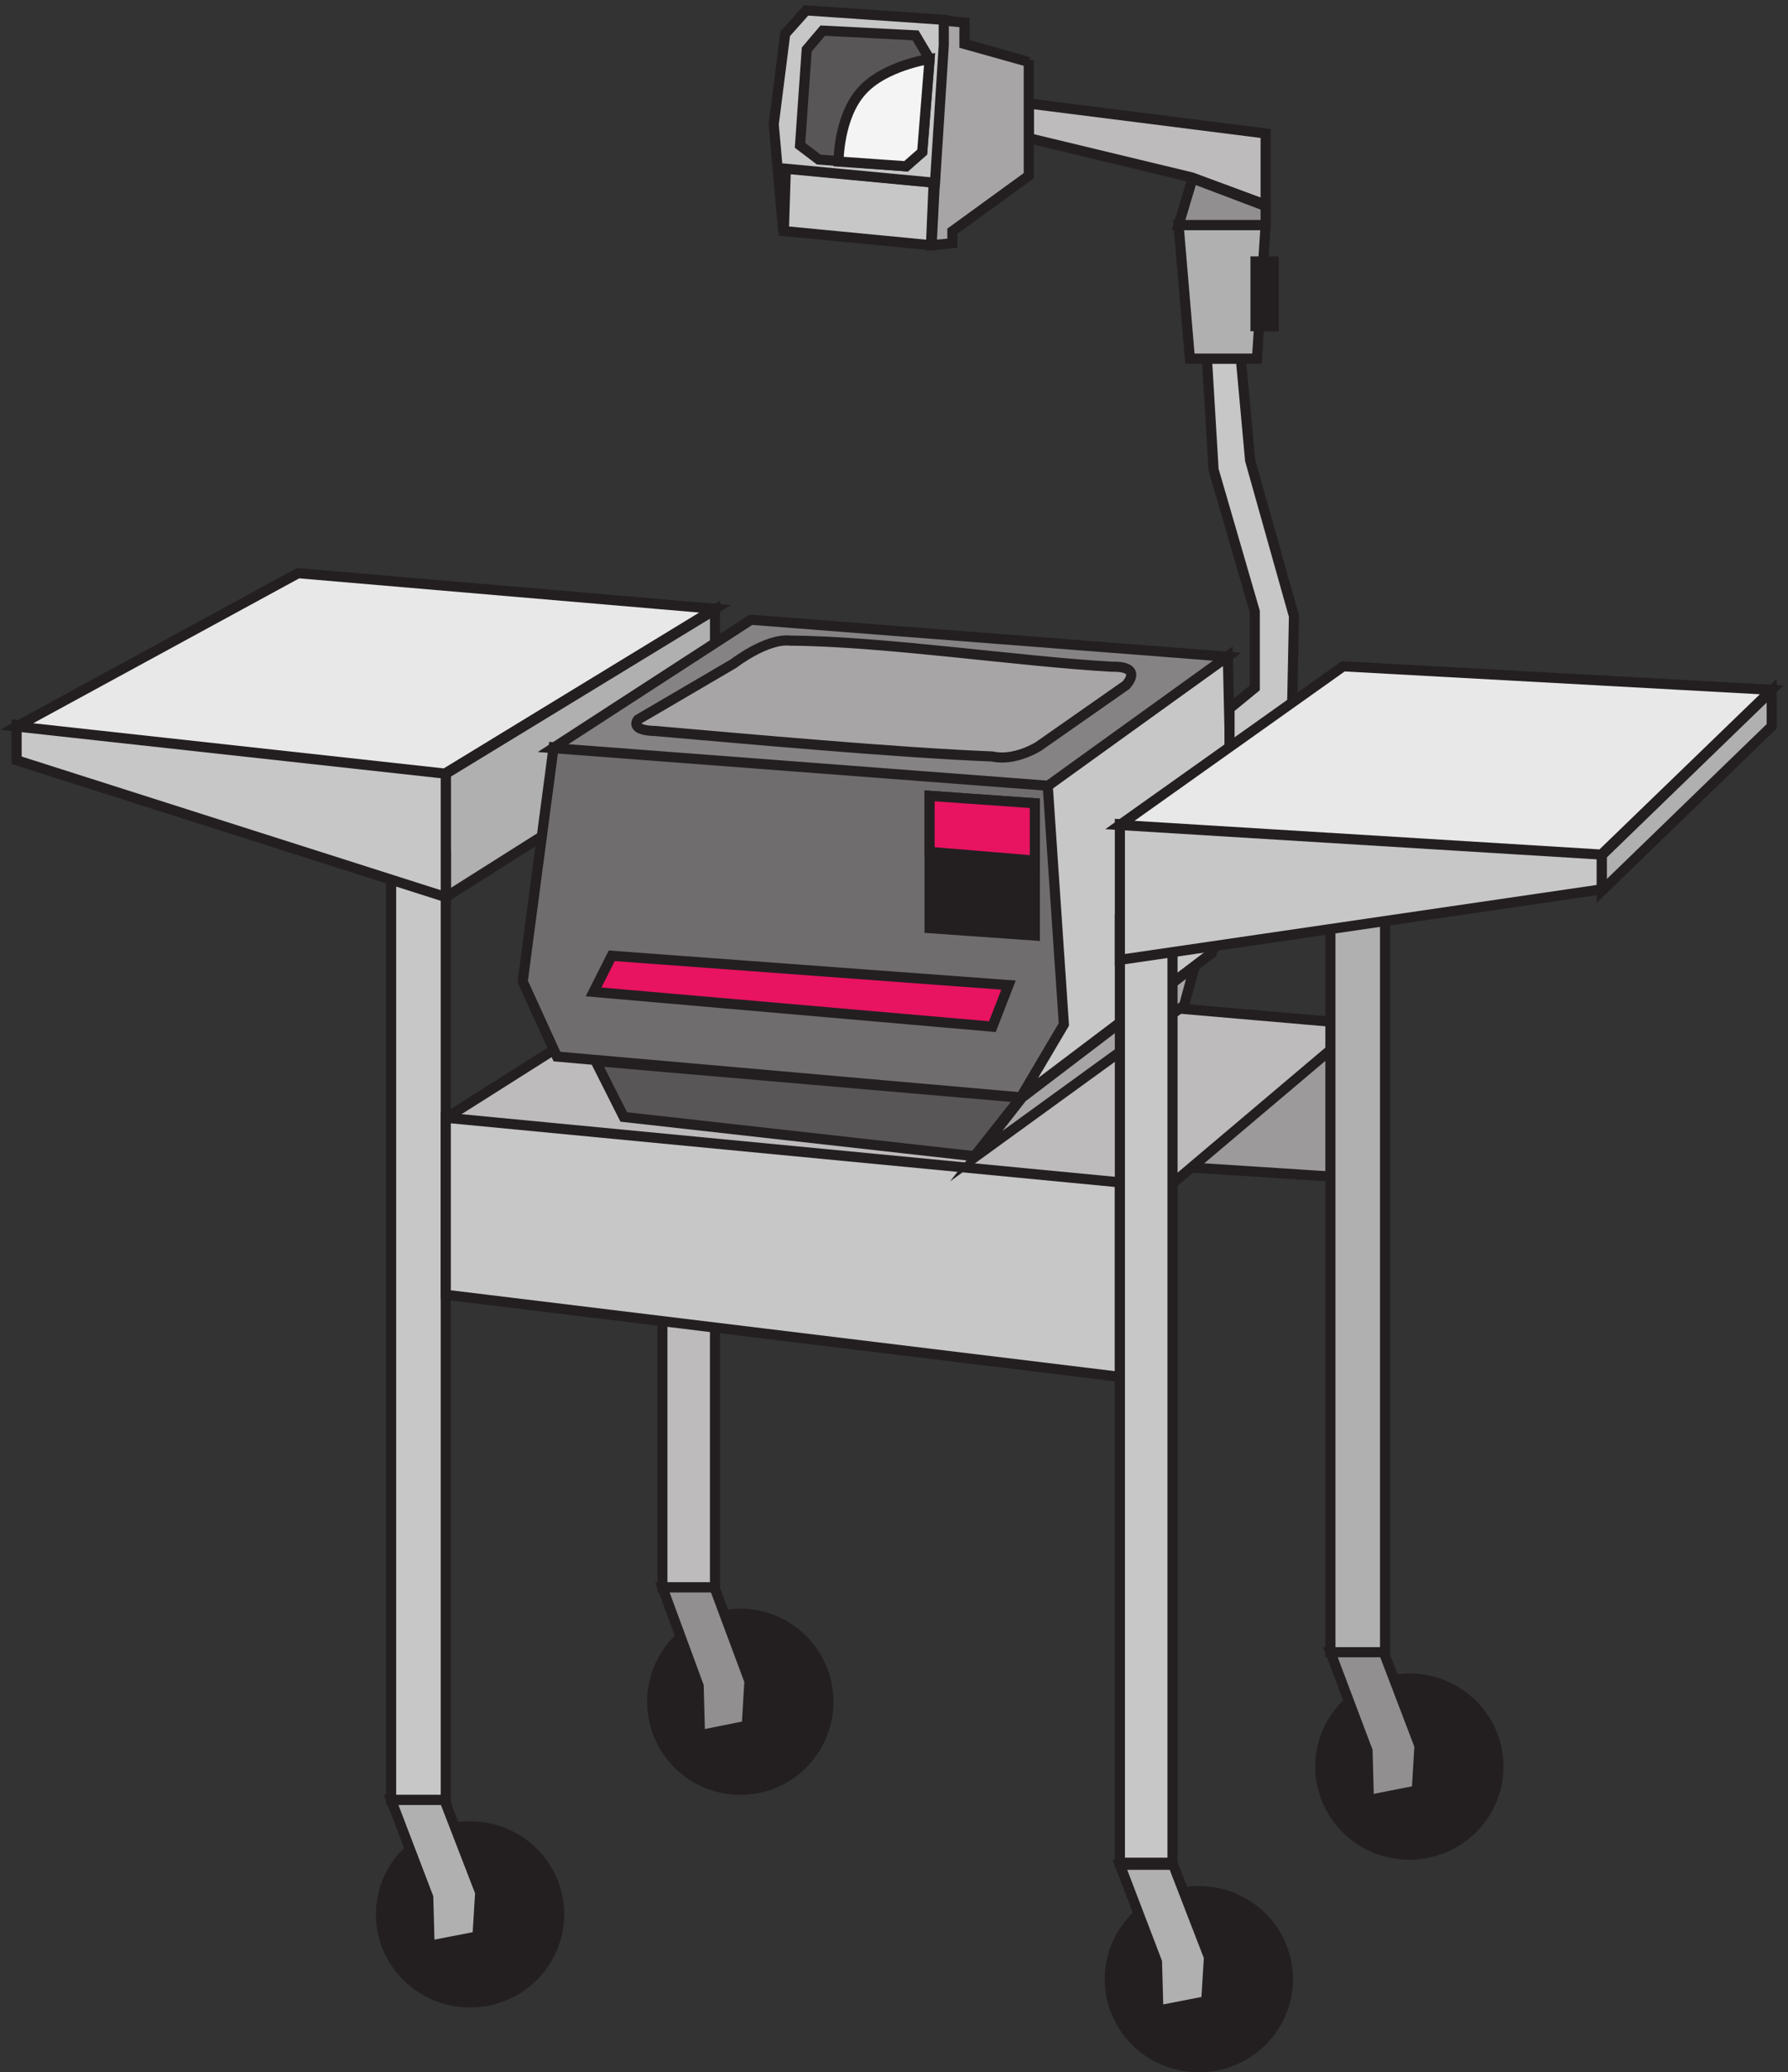 <svg xmlns="http://www.w3.org/2000/svg" xml:space="preserve" width="176.208" height="204.215"><rect width="100%" height="100%" fill="#333333" stroke="none"/><path d="M481.832 1019.16v-660h39v660h-39" style="fill:#bdbbbc;fill-opacity:1;fill-rule:evenodd;stroke:none" transform="matrix(.133 0 0 -.133 1.194 204.204)"/><path d="M481.832 1019.16v-660h39v660z" style="fill:none;stroke:#231f20;stroke-width:7.5;stroke-linecap:butt;stroke-linejoin:miter;stroke-miterlimit:10;stroke-dasharray:none;stroke-opacity:1" transform="matrix(.133 0 0 -.133 1.194 204.204)"/><path d="m321.332 870.66 199.5 126.113v86.887l-199.5-121.644V870.66" style="fill:#b1b0b0;fill-opacity:1;fill-rule:evenodd;stroke:none" transform="matrix(.133 0 0 -.133 1.194 204.204)"/><path d="m321.332 870.66 199.5 126.113v86.887l-199.5-121.644z" style="fill:none;stroke:#231f20;stroke-width:7.5;stroke-linecap:butt;stroke-linejoin:miter;stroke-miterlimit:10;stroke-dasharray:none;stroke-opacity:1" transform="matrix(.133 0 0 -.133 1.194 204.204)"/><path d="M405.332 116.914c0-36.039-29.547-65.25-66-65.25-36.449 0-66 29.211-66 65.25 0 36.035 29.551 65.25 66 65.25 36.453 0 66-29.215 66-65.25" style="fill:#231f20;fill-opacity:1;fill-rule:evenodd;stroke:none" transform="matrix(.133 0 0 -.133 1.194 204.204)"/><path d="M405.332 116.914c0-36.039-29.547-65.25-66-65.25-36.449 0-66 29.211-66 65.25 0 36.035 29.551 65.25 66 65.25 36.453 0 66-29.215 66-65.25z" style="fill:none;stroke:#231f20;stroke-width:7.5;stroke-linecap:butt;stroke-linejoin:miter;stroke-miterlimit:10;stroke-dasharray:none;stroke-opacity:1" transform="matrix(.133 0 0 -.133 1.194 204.204)"/><path d="M604.832 274.414c0-36.039-29.211-65.25-65.25-65.25-36.035 0-65.25 29.211-65.25 65.25 0 36.035 29.215 65.25 65.25 65.25 36.039 0 65.25-29.215 65.25-65.25" style="fill:#231f20;fill-opacity:1;fill-rule:evenodd;stroke:none" transform="matrix(.133 0 0 -.133 1.194 204.204)"/><path d="M604.832 274.414c0-36.039-29.211-65.25-65.25-65.25-36.035 0-65.25 29.211-65.25 65.25 0 36.035 29.215 65.25 65.25 65.25 36.039 0 65.25-29.215 65.25-65.25z" style="fill:none;stroke:#231f20;stroke-width:7.5;stroke-linecap:butt;stroke-linejoin:miter;stroke-miterlimit:10;stroke-dasharray:none;stroke-opacity:1" transform="matrix(.133 0 0 -.133 1.194 204.204)"/><path d="M945.332 68.914c0-36.039-29.547-65.25-66-65.25-36.449 0-66 29.211-66 65.25 0 36.035 29.551 65.25 66 65.25 36.453 0 66-29.215 66-65.25" style="fill:#231f20;fill-opacity:1;fill-rule:evenodd;stroke:none" transform="matrix(.133 0 0 -.133 1.194 204.204)"/><path d="M945.332 68.914c0-36.039-29.547-65.25-66-65.25-36.449 0-66 29.211-66 65.25 0 36.035 29.551 65.25 66 65.25 36.453 0 66-29.215 66-65.25z" style="fill:none;stroke:#231f20;stroke-width:7.5;stroke-linecap:butt;stroke-linejoin:miter;stroke-miterlimit:10;stroke-dasharray:none;stroke-opacity:1" transform="matrix(.133 0 0 -.133 1.194 204.204)"/><path d="M1101.33 226.414c0-36.039-29.54-65.25-66-65.25-36.447 0-65.998 29.211-65.998 65.25 0 36.035 29.551 65.25 65.998 65.25 36.46 0 66-29.215 66-65.25" style="fill:#231f20;fill-opacity:1;fill-rule:evenodd;stroke:none" transform="matrix(.133 0 0 -.133 1.194 204.204)"/><path d="M1101.33 226.414c0-36.039-29.54-65.25-66-65.25-36.447 0-65.998 29.211-65.998 65.25 0 36.035 29.551 65.25 65.998 65.25 36.46 0 66-29.215 66-65.25z" style="fill:none;stroke:#231f20;stroke-width:7.5;stroke-linecap:butt;stroke-linejoin:miter;stroke-miterlimit:10;stroke-dasharray:none;stroke-opacity:1" transform="matrix(.133 0 0 -.133 1.194 204.204)"/><path d="M999.332 776.164v-114l-139.5 9 87.188 96 52.312 9" style="fill:#9c9a9a;fill-opacity:1;fill-rule:evenodd;stroke:none" transform="matrix(.133 0 0 -.133 1.194 204.204)"/><path d="M999.332 776.164v-114l-139.5 9 87.188 96z" style="fill:none;stroke:#231f20;stroke-width:7.5;stroke-linecap:butt;stroke-linejoin:miter;stroke-miterlimit:10;stroke-dasharray:none;stroke-opacity:1" transform="matrix(.133 0 0 -.133 1.194 204.204)"/><path d="M321.332 706.848 499.52 819.664l499.812-43.238-143.937-121.762-534.063 52.184" style="fill:#bdbbbc;fill-opacity:1;fill-rule:evenodd;stroke:none" transform="matrix(.133 0 0 -.133 1.194 204.204)"/><path d="M321.332 706.848 499.52 819.664l499.812-43.238-143.937-121.762Z" style="fill:none;stroke:#231f20;stroke-width:7.5;stroke-linecap:butt;stroke-linejoin:miter;stroke-miterlimit:10;stroke-dasharray:none;stroke-opacity:1" transform="matrix(.133 0 0 -.133 1.194 204.204)"/><path d="M280.832 902.164v-700.5h40.5v700.5h-40.5" style="fill:#c8c7c7;fill-opacity:1;fill-rule:evenodd;stroke:none" transform="matrix(.133 0 0 -.133 1.194 204.204)"/><path d="M280.832 902.164v-700.5h40.5v700.5z" style="fill:none;stroke:#231f20;stroke-width:7.5;stroke-linecap:butt;stroke-linejoin:miter;stroke-miterlimit:10;stroke-dasharray:none;stroke-opacity:1" transform="matrix(.133 0 0 -.133 1.194 204.204)"/><path d="M976.832 879.664v-568.5h40.498v568.5h-40.498" style="fill:#b1b0b0;fill-opacity:1;fill-rule:evenodd;stroke:none" transform="matrix(.133 0 0 -.133 1.194 204.204)"/><path d="M976.832 879.664v-568.5h40.498v568.5z" style="fill:none;stroke:#231f20;stroke-width:7.5;stroke-linecap:butt;stroke-linejoin:miter;stroke-miterlimit:10;stroke-dasharray:none;stroke-opacity:1" transform="matrix(.133 0 0 -.133 1.194 204.204)"/><path d="m321.332 707.164 499.5-47.875V515.164l-499.5 60.84v131.16" style="fill:#c8c7c7;fill-opacity:1;fill-rule:evenodd;stroke:none" transform="matrix(.133 0 0 -.133 1.194 204.204)"/><path d="m321.332 707.164 499.5-47.875V515.164l-499.5 60.84z" style="fill:none;stroke:#231f20;stroke-width:7.5;stroke-linecap:butt;stroke-linejoin:miter;stroke-miterlimit:10;stroke-dasharray:none;stroke-opacity:1" transform="matrix(.133 0 0 -.133 1.194 204.204)"/><path d="M321.332 870.664v92.359l-318 35.141v-26.101l318-101.399" style="fill:#c8c7c7;fill-opacity:1;fill-rule:evenodd;stroke:none" transform="matrix(.133 0 0 -.133 1.194 204.204)"/><path d="M321.332 870.664v92.359l-318 35.141v-26.101z" style="fill:none;stroke:#231f20;stroke-width:7.5;stroke-linecap:butt;stroke-linejoin:miter;stroke-miterlimit:10;stroke-dasharray:none;stroke-opacity:1" transform="matrix(.133 0 0 -.133 1.194 204.204)"/><path d="m3.332 997.043 208.59 113.617 308.91-26.41-200.144-122.09L3.332 997.043" style="fill:#e9e8e8;fill-opacity:1;fill-rule:evenodd;stroke:none" transform="matrix(.133 0 0 -.133 1.194 204.204)"/><path d="m3.332 997.043 208.59 113.617 308.91-26.41-200.144-122.09Z" style="fill:none;stroke:#231f20;stroke-width:7.5;stroke-linecap:butt;stroke-linejoin:miter;stroke-miterlimit:10;stroke-dasharray:none;stroke-opacity:1" transform="matrix(.133 0 0 -.133 1.194 204.204)"/><path d="M1177.83 901.57v-26.41l126 122.09v26.41l-126-122.09" style="fill:#b1b0b0;fill-opacity:1;fill-rule:evenodd;stroke:none" transform="matrix(.133 0 0 -.133 1.194 204.204)"/><path d="M1177.83 901.57v-26.41l126 122.09v26.41z" style="fill:none;stroke:#231f20;stroke-width:7.5;stroke-linecap:butt;stroke-linejoin:miter;stroke-miterlimit:10;stroke-dasharray:none;stroke-opacity:1" transform="matrix(.133 0 0 -.133 1.194 204.204)"/><path d="M280.832 201.664h39.5l26.5-68.551-2-32.547-35.5-6.902-1 36-27.5 72" style="fill:#b1b0b0;fill-opacity:1;fill-rule:evenodd;stroke:none" transform="matrix(.133 0 0 -.133 1.194 204.204)"/><path d="M280.832 201.664h39.5l26.5-68.551-2-32.547-35.5-6.902-1 36z" style="fill:none;stroke:#231f20;stroke-width:7.5;stroke-linecap:butt;stroke-linejoin:miter;stroke-miterlimit:10;stroke-dasharray:none;stroke-opacity:1" transform="matrix(.133 0 0 -.133 1.194 204.204)"/><path d="M481.832 359.164h38.602l25.898-69.5-1.953-33-34.695-7-.977 36.5-26.875 73" style="fill:#918f8f;fill-opacity:1;fill-rule:evenodd;stroke:none" transform="matrix(.133 0 0 -.133 1.194 204.204)"/><path d="M481.832 359.164h38.602l25.898-69.5-1.953-33-34.695-7-.977 36.5z" style="fill:none;stroke:#231f20;stroke-width:7.5;stroke-linecap:butt;stroke-linejoin:miter;stroke-miterlimit:10;stroke-dasharray:none;stroke-opacity:1" transform="matrix(.133 0 0 -.133 1.194 204.204)"/><path d="M820.832 153.664h39.5l26.5-68.55-2-32.548-35.5-6.902-1 36-27.5 72" style="fill:#b1b0b0;fill-opacity:1;fill-rule:evenodd;stroke:none" transform="matrix(.133 0 0 -.133 1.194 204.204)"/><path d="M820.832 153.664h39.5l26.5-68.55-2-32.548-35.5-6.902-1 36z" style="fill:none;stroke:#231f20;stroke-width:7.5;stroke-linecap:butt;stroke-linejoin:miter;stroke-miterlimit:10;stroke-dasharray:none;stroke-opacity:1" transform="matrix(.133 0 0 -.133 1.194 204.204)"/><path d="M976.832 311.164h39.498l26.5-69.5-2-33-35.5-7-1 36.5-27.498 73" style="fill:#918f8f;fill-opacity:1;fill-rule:evenodd;stroke:none" transform="matrix(.133 0 0 -.133 1.194 204.204)"/><path d="M976.832 311.164h39.498l26.5-69.5-2-33-35.5-7-1 36.5z" style="fill:none;stroke:#231f20;stroke-width:7.5;stroke-linecap:butt;stroke-linejoin:miter;stroke-miterlimit:10;stroke-dasharray:none;stroke-opacity:1" transform="matrix(.133 0 0 -.133 1.194 204.204)"/><path d="m768.391 953.824-367.172 27.84-22.887-173.5 25.375-55.676 344.785-30.324 31.84 54.188-11.941 177.472" style="fill:#706d6e;fill-opacity:1;fill-rule:evenodd;stroke:none" transform="matrix(.133 0 0 -.133 1.194 204.204)"/><path d="m768.391 953.824-367.172 27.84-22.887-173.5 25.375-55.676 344.785-30.324 31.84 54.188z" style="fill:none;stroke:#231f20;stroke-width:7.5;stroke-linecap:butt;stroke-linejoin:miter;stroke-miterlimit:10;stroke-dasharray:none;stroke-opacity:1" transform="matrix(.133 0 0 -.133 1.194 204.204)"/><path d="m767.332 953.742 133.5 95.418 4-176.422-16-43.73-141.5-106.848 32 54.168-12 177.414" style="fill:#c8c7c7;fill-opacity:1;fill-rule:evenodd;stroke:none" transform="matrix(.133 0 0 -.133 1.194 204.204)"/><path d="m767.332 953.742 133.5 95.418 4-176.422-16-43.73-141.5-106.848 32 54.168z" style="fill:none;stroke:#231f20;stroke-width:7.5;stroke-linecap:butt;stroke-linejoin:miter;stroke-miterlimit:10;stroke-dasharray:none;stroke-opacity:1" transform="matrix(.133 0 0 -.133 1.194 204.204)"/><path d="m748.414 722.199-34.082-43.535L868.43 790.473l7.902 29.191-127.918-97.465" style="fill:#a7a5a6;fill-opacity:1;fill-rule:evenodd;stroke:none" transform="matrix(.133 0 0 -.133 1.194 204.204)"/><path d="m748.414 722.199-34.082-43.535L868.43 790.473l7.902 29.191z" style="fill:none;stroke:#231f20;stroke-width:7.5;stroke-linecap:butt;stroke-linejoin:miter;stroke-miterlimit:10;stroke-dasharray:none;stroke-opacity:1" transform="matrix(.133 0 0 -.133 1.194 204.204)"/><path d="m679.832 945.664 78-5.476v-98.024l-78 5.473v98.027" style="fill:#231f20;fill-opacity:1;fill-rule:evenodd;stroke:none" transform="matrix(.133 0 0 -.133 1.194 204.204)"/><path d="m679.832 945.664 78-5.476v-98.024l-78 5.473z" style="fill:none;stroke:#231f20;stroke-width:7.5;stroke-linecap:butt;stroke-linejoin:miter;stroke-miterlimit:10;stroke-dasharray:none;stroke-opacity:1" transform="matrix(.133 0 0 -.133 1.194 204.204)"/><path d="m679.832 945.664 78-5.5v-42.5l-78 6.5v41.5" style="fill:#e81361;fill-opacity:1;fill-rule:evenodd;stroke:none" transform="matrix(.133 0 0 -.133 1.194 204.204)"/><path d="m679.832 945.664 78-5.5v-42.5l-78 6.5z" style="fill:none;stroke:#231f20;stroke-width:7.5;stroke-linecap:butt;stroke-linejoin:miter;stroke-miterlimit:10;stroke-dasharray:none;stroke-opacity:1" transform="matrix(.133 0 0 -.133 1.194 204.204)"/><path d="m738.332 805.457-294.019 21.707-13.481-26.758 295.52-25.742 11.98 30.793" style="fill:#e81361;fill-opacity:1;fill-rule:evenodd;stroke:none" transform="matrix(.133 0 0 -.133 1.194 204.204)"/><path d="m738.332 805.457-294.019 21.707-13.481-26.758 295.52-25.742z" style="fill:none;stroke:#231f20;stroke-width:7.5;stroke-linecap:butt;stroke-linejoin:miter;stroke-miterlimit:10;stroke-dasharray:none;stroke-opacity:1" transform="matrix(.133 0 0 -.133 1.194 204.204)"/><path d="m902.074 974.16 46.281 32.72 1.477 71.89-32.496 115.53-6.891 75.36h-25.113l4.926-82.3 30.527-105.11v-56.53l-18.711-15.36v-36.2" style="fill:#c8c7c7;fill-opacity:1;fill-rule:evenodd;stroke:none" transform="matrix(.133 0 0 -.133 1.194 204.204)"/><path d="m902.074 974.16 46.281 32.72 1.477 71.89-32.496 115.53-6.891 75.36h-25.113l4.926-82.3 30.527-105.11v-56.53l-18.711-15.36z" style="fill:none;stroke:#231f20;stroke-width:7.5;stroke-linecap:butt;stroke-linejoin:miter;stroke-miterlimit:10;stroke-dasharray:none;stroke-opacity:1" transform="matrix(.133 0 0 -.133 1.194 204.204)"/><path d="M872.703 1269.66h49.731l6.398 99h-64.5l8.371-99" style="fill:#b1b0b0;fill-opacity:1;fill-rule:evenodd;stroke:none" transform="matrix(.133 0 0 -.133 1.194 204.204)"/><path d="M872.703 1269.66h49.731l6.398 99h-64.5z" style="fill:none;stroke:#231f20;stroke-width:7.5;stroke-linecap:butt;stroke-linejoin:miter;stroke-miterlimit:10;stroke-dasharray:none;stroke-opacity:1" transform="matrix(.133 0 0 -.133 1.194 204.204)"/><path d="m864.332 1368.66 10.34 34.5 54.16-20.5v-14h-64.5" style="fill:#918f8f;fill-opacity:1;fill-rule:evenodd;stroke:none" transform="matrix(.133 0 0 -.133 1.194 204.204)"/><path d="m864.332 1368.66 10.34 34.5 54.16-20.5v-14z" style="fill:none;stroke:#231f20;stroke-width:7.5;stroke-linecap:butt;stroke-linejoin:miter;stroke-miterlimit:10;stroke-dasharray:none;stroke-opacity:1" transform="matrix(.133 0 0 -.133 1.194 204.204)"/><path d="M928.832 1383.66v52.8l-175.5 22.2V1433l120.813-29.11 54.687-20.23" style="fill:#bdbbbc;fill-opacity:1;fill-rule:evenodd;stroke:none" transform="matrix(.133 0 0 -.133 1.194 204.204)"/><path d="M928.832 1383.66v52.8l-175.5 22.2V1433l120.813-29.11z" style="fill:none;stroke:#231f20;stroke-width:7.5;stroke-linecap:butt;stroke-linejoin:miter;stroke-miterlimit:10;stroke-dasharray:none;stroke-opacity:1" transform="matrix(.133 0 0 -.133 1.194 204.204)"/><path d="M753.332 1490.92v-85.72l-56.605-41.13v-8.92l-15.395-1.49 8.441 166.5 15.891-1.49v-15.85l47.668-13.38" style="fill:#a7a5a6;fill-opacity:1;fill-rule:evenodd;stroke:none" transform="matrix(.133 0 0 -.133 1.194 204.204)"/><path d="M753.332 1490.92v-85.72l-56.605-41.13v-8.92l-15.395-1.49 8.441 166.5 15.891-1.49v-15.85l47.668-13.38z" style="fill:none;stroke:#231f20;stroke-width:7.5;stroke-linecap:butt;stroke-linejoin:miter;stroke-miterlimit:10;stroke-dasharray:none;stroke-opacity:1" transform="matrix(.133 0 0 -.133 1.194 204.204)"/><path d="m680.859 1353.66-109.027 10.5 1.481 46.5 109.519-10.5-1.973-46.5" style="fill:#c8c7c7;fill-opacity:1;fill-rule:evenodd;stroke:none" transform="matrix(.133 0 0 -.133 1.194 204.204)"/><path d="m680.859 1353.66-109.027 10.5 1.481 46.5 109.519-10.5z" style="fill:none;stroke:#231f20;stroke-width:7.5;stroke-linecap:butt;stroke-linejoin:miter;stroke-miterlimit:10;stroke-dasharray:none;stroke-opacity:1" transform="matrix(.133 0 0 -.133 1.194 204.204)"/><path d="m571.332 1364.16-7 79.02 8.5 67.09 15.5 17.39 102-6.96v-18.88l-6.5-101.88-111 10.44-1.5-46.22" style="fill:#c8c7c7;fill-opacity:1;fill-rule:evenodd;stroke:none" transform="matrix(.133 0 0 -.133 1.194 204.204)"/><path d="m571.332 1364.16-7 79.02 8.5 67.09 15.5 17.39 102-6.96v-18.88l-6.5-101.88-111 10.44z" style="fill:none;stroke:#231f20;stroke-width:7.5;stroke-linecap:butt;stroke-linejoin:miter;stroke-miterlimit:10;stroke-dasharray:none;stroke-opacity:1" transform="matrix(.133 0 0 -.133 1.194 204.204)"/><path d="m588.781 1498.66 11.875 14 68.785-3.5 10.391-17.5-5.441-69-11.879-10.5-64.824 5-13.856 10.5 4.949 71" style="fill:#595657;fill-opacity:1;fill-rule:evenodd;stroke:none" transform="matrix(.133 0 0 -.133 1.194 204.204)"/><path d="m588.781 1498.66 11.875 14 68.785-3.5 10.391-17.5-5.441-69-11.879-10.5-64.824 5-13.856 10.5z" style="fill:none;stroke:#231f20;stroke-width:7.5;stroke-linecap:butt;stroke-linejoin:miter;stroke-miterlimit:10;stroke-dasharray:none;stroke-opacity:1" transform="matrix(.133 0 0 -.133 1.194 204.204)"/><path d="M679.832 1491.66s-34-5-50.5-24c-17-19-17-52-17-52l50-3.5 12 10.5 5.5 69" style="fill:#f4f4f4;fill-opacity:1;fill-rule:evenodd;stroke:none" transform="matrix(.133 0 0 -.133 1.194 204.204)"/><path d="M679.832 1491.66s-34-5-50.5-24c-17-19-17-52-17-52l50-3.5 12 10.5z" style="fill:none;stroke:#231f20;stroke-width:7.5;stroke-linecap:butt;stroke-linejoin:miter;stroke-miterlimit:10;stroke-dasharray:none;stroke-opacity:1" transform="matrix(.133 0 0 -.133 1.194 204.204)"/><path d="m400.832 981.047 146.621 95.113 352.879-27.39-132.703-95.61-366.797 27.887" style="fill:#858384;fill-opacity:1;fill-rule:evenodd;stroke:none" transform="matrix(.133 0 0 -.133 1.194 204.204)"/><path d="m400.832 981.047 146.621 95.113 352.879-27.39-132.703-95.61z" style="fill:none;stroke:#231f20;stroke-width:7.5;stroke-linecap:butt;stroke-linejoin:miter;stroke-miterlimit:10;stroke-dasharray:none;stroke-opacity:1" transform="matrix(.133 0 0 -.133 1.194 204.204)"/><path d="M534.648 1043.71s24.262 18.86 41.864 16.98c69.933-.48 170.316-15.57 238.351-19.34 24.262.47 10.465-13.68 10.465-13.68l-64.699-45.275s-17.606-11.321-34.258-7.547c-71.359 2.828-184.113 13.207-249.766 18.867-19.98.469-12.843 8.485-12.843 8.485l70.886 41.51" style="fill:#a7a5a6;fill-opacity:1;fill-rule:evenodd;stroke:none" transform="matrix(.133 0 0 -.133 1.194 204.204)"/><path d="M534.648 1043.71s24.262 18.86 41.864 16.98c69.933-.48 170.316-15.57 238.351-19.34 24.262.47 10.465-13.68 10.465-13.68l-64.699-45.275s-17.606-11.321-34.258-7.547c-71.359 2.828-184.113 13.207-249.766 18.867-19.98.469-12.843 8.485-12.843 8.485z" style="fill:none;stroke:#231f20;stroke-width:7.5;stroke-linecap:butt;stroke-linejoin:miter;stroke-miterlimit:10;stroke-dasharray:none;stroke-opacity:1" transform="matrix(.133 0 0 -.133 1.194 204.204)"/><path d="m432.332 749.164 20.867-41.414 259.852-29.086 34.281 43.383-315 27.117" style="fill:#595657;fill-opacity:1;fill-rule:evenodd;stroke:none" transform="matrix(.133 0 0 -.133 1.194 204.204)"/><path d="m432.332 749.164 20.867-41.414 259.852-29.086 34.281 43.383z" style="fill:none;stroke:#231f20;stroke-width:7.5;stroke-linecap:butt;stroke-linejoin:miter;stroke-miterlimit:10;stroke-dasharray:none;stroke-opacity:1" transform="matrix(.133 0 0 -.133 1.194 204.204)"/><path d="M921.332 1341.66h13.5v-48h-13.5v48" style="fill:#231f20;fill-opacity:1;fill-rule:evenodd;stroke:none" transform="matrix(.133 0 0 -.133 1.194 204.204)"/><path d="M921.332 1341.66h13.5v-48h-13.5z" style="fill:none;stroke:#231f20;stroke-width:7.5;stroke-linecap:butt;stroke-linejoin:miter;stroke-miterlimit:10;stroke-dasharray:none;stroke-opacity:1" transform="matrix(.133 0 0 -.133 1.194 204.204)"/><path d="M820.832 854.164v-699h39v699h-39" style="fill:#c8c7c7;fill-opacity:1;fill-rule:evenodd;stroke:none" transform="matrix(.133 0 0 -.133 1.194 204.204)"/><path d="M820.832 854.164v-699h39v699z" style="fill:none;stroke:#231f20;stroke-width:7.5;stroke-linecap:butt;stroke-linejoin:miter;stroke-miterlimit:10;stroke-dasharray:none;stroke-opacity:1" transform="matrix(.133 0 0 -.133 1.194 204.204)"/><path d="M820.832 924.664v-100.5l356.998 52.238v26.371l-356.998 21.891" style="fill:#c8c7c7;fill-opacity:1;fill-rule:evenodd;stroke:none" transform="matrix(.133 0 0 -.133 1.194 204.204)"/><path d="M820.832 924.664v-100.5l356.998 52.238v26.371z" style="fill:none;stroke:#231f20;stroke-width:7.5;stroke-linecap:butt;stroke-linejoin:miter;stroke-miterlimit:10;stroke-dasharray:none;stroke-opacity:1" transform="matrix(.133 0 0 -.133 1.194 204.204)"/><path d="m820.832 924.082 165.473 117.578 317.525-17.44-126.21-122.06-356.788 21.922" style="fill:#e9e8e8;fill-opacity:1;fill-rule:evenodd;stroke:none" transform="matrix(.133 0 0 -.133 1.194 204.204)"/><path d="m820.832 924.082 165.473 117.578 317.525-17.44-126.21-122.06Z" style="fill:none;stroke:#231f20;stroke-width:7.5;stroke-linecap:butt;stroke-linejoin:miter;stroke-miterlimit:10;stroke-dasharray:none;stroke-opacity:1" transform="matrix(.133 0 0 -.133 1.194 204.204)"/></svg>
